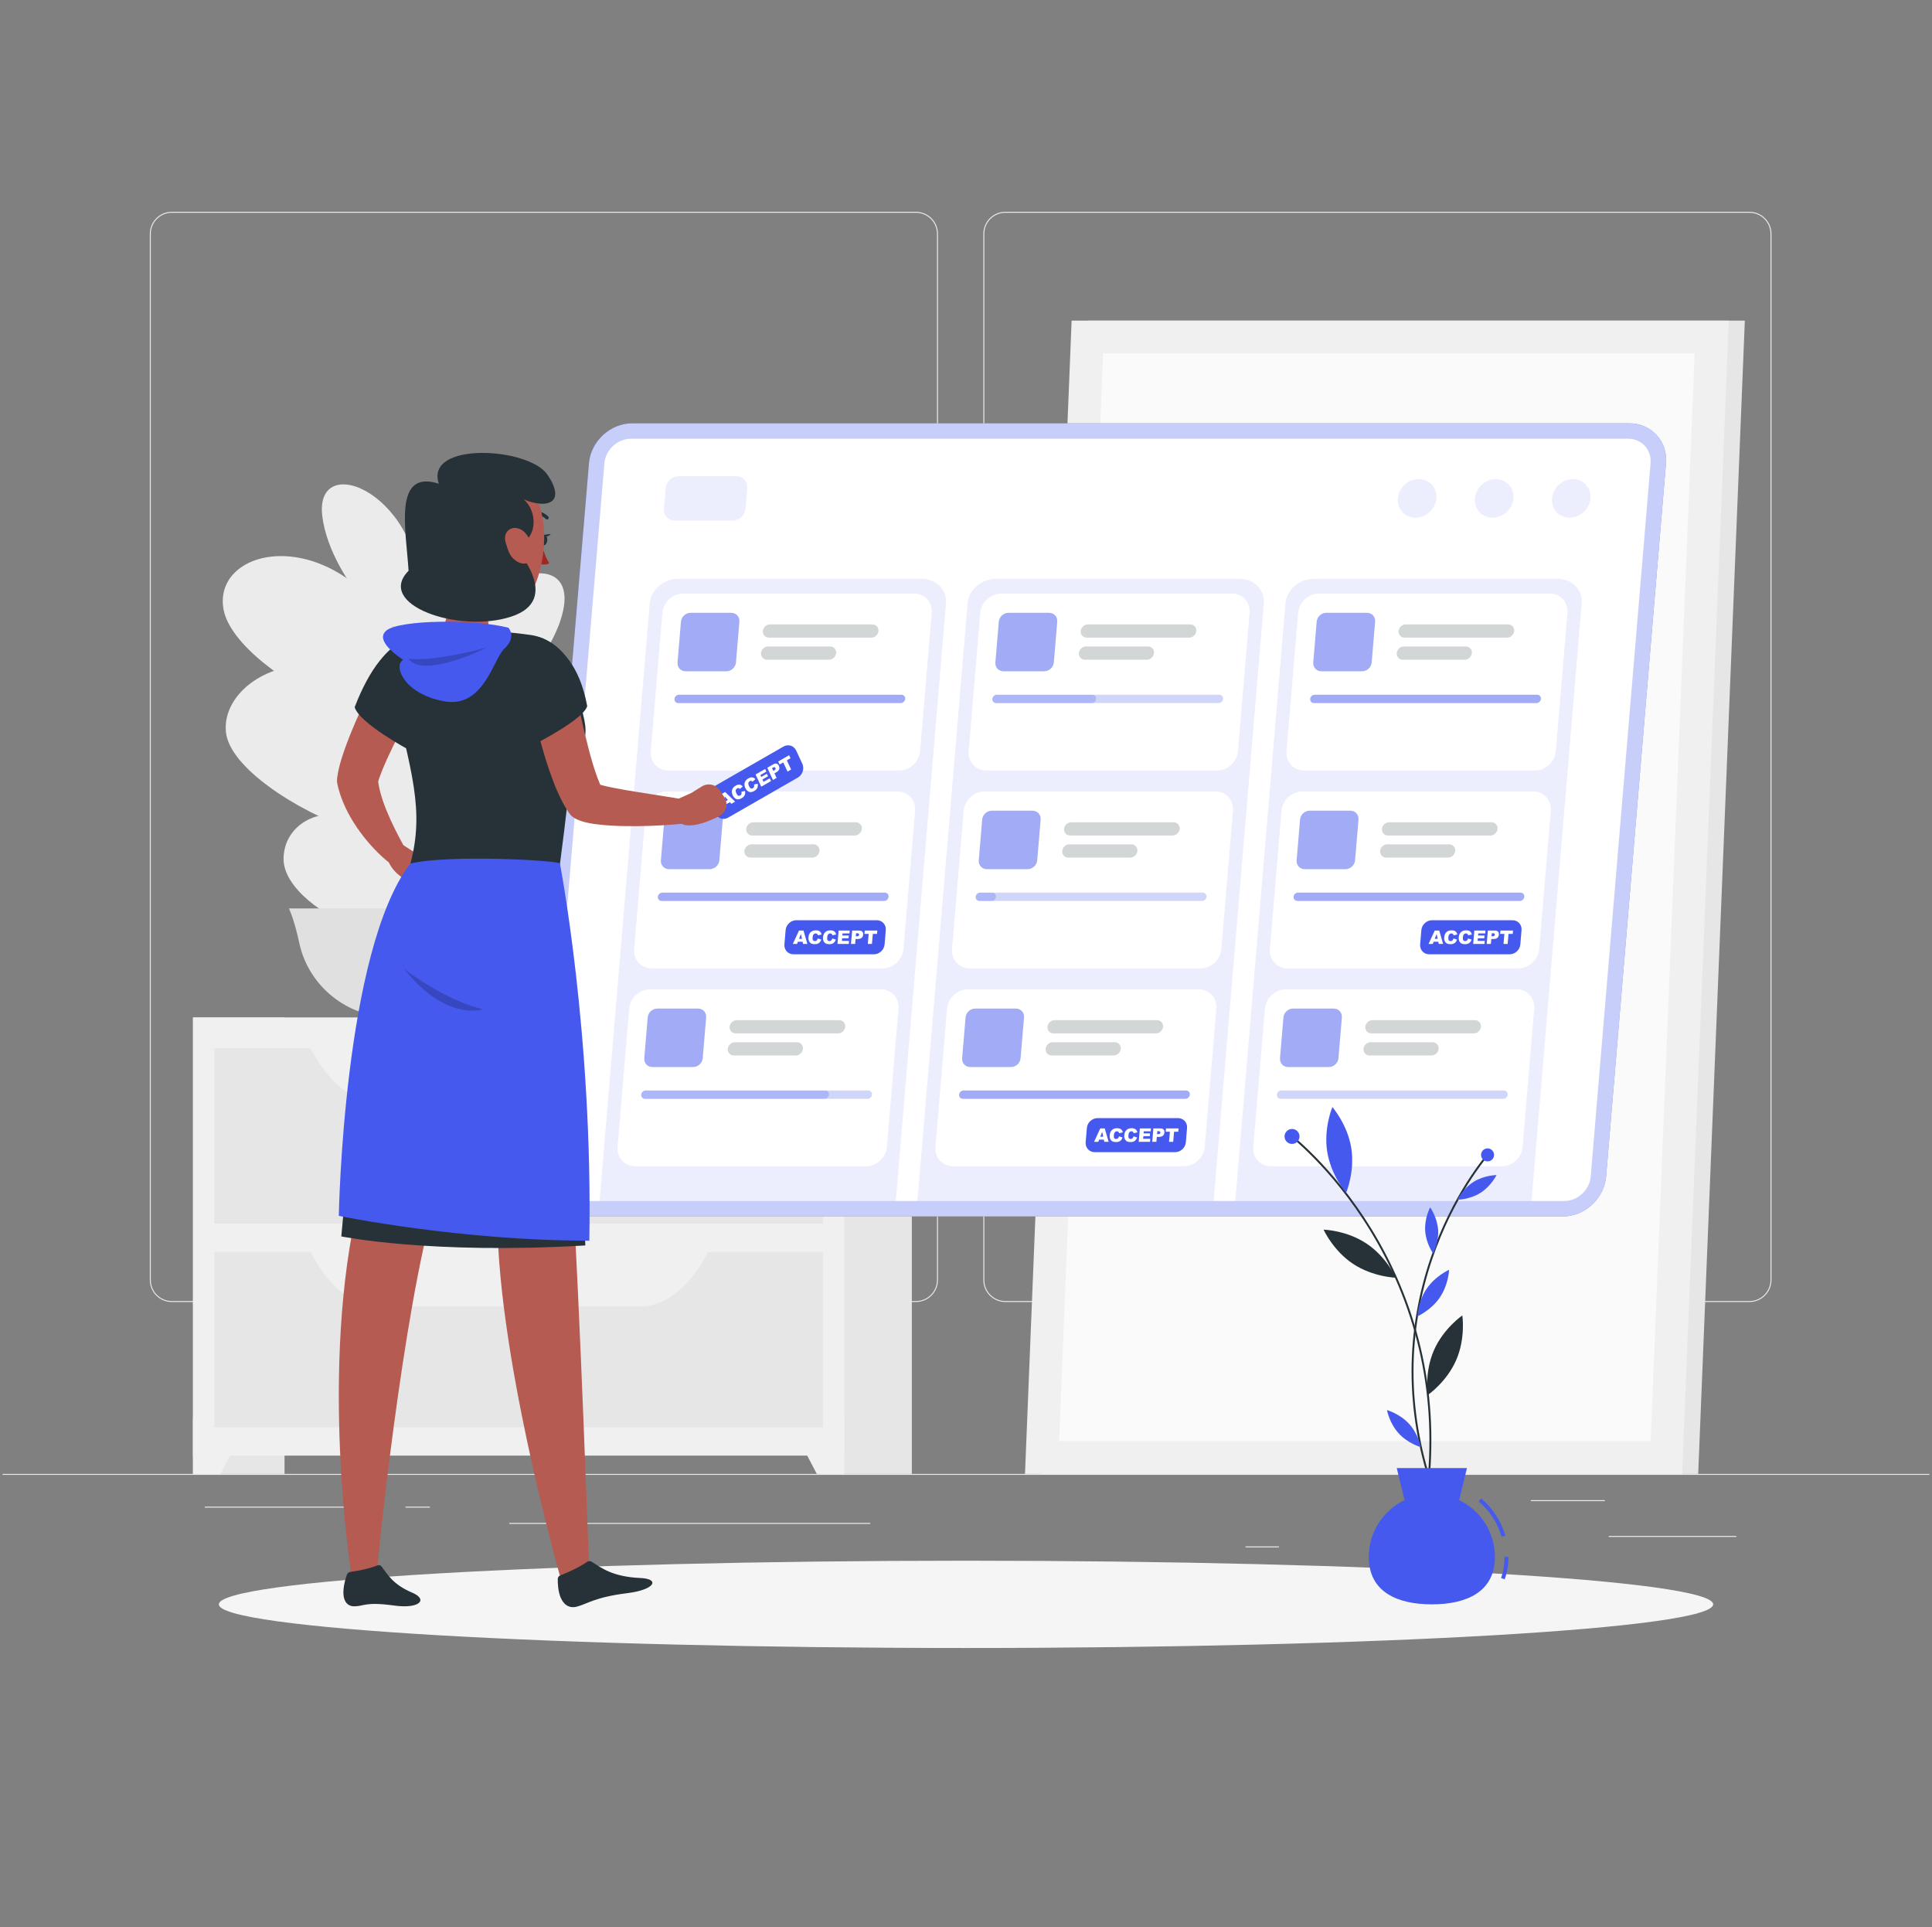 <?xml version="1.0" encoding="UTF-8"?> <svg xmlns="http://www.w3.org/2000/svg" width="371" height="370" viewBox="0 0 371 370" fill="none"><rect x="0" y="0" width="371" height="370" fill="#808080" stroke="none"/><g clip-path="url(#clip0_8012_31605)"><path d="M370.5 282.975H0.5V283.16H370.5V282.975Z" fill="#EBEBEB"></path><path d="M333.428 294.886H308.918V295.071H333.428V294.886Z" fill="#EBEBEB"></path><path d="M245.605 296.894H239.172V297.079H245.605V296.894Z" fill="#EBEBEB"></path><path d="M308.175 288.014H293.973V288.199H308.175V288.014Z" fill="#EBEBEB"></path><path d="M71.283 289.257H39.32V289.442H71.283V289.257Z" fill="#EBEBEB"></path><path d="M82.558 289.257H77.871V289.442H82.558V289.257Z" fill="#EBEBEB"></path><path d="M167.109 292.382H97.789V292.567H167.109V292.382Z" fill="#EBEBEB"></path><path d="M175.891 249.972H32.997C30.669 249.972 28.773 248.077 28.773 245.748V44.889C28.773 42.56 30.669 40.665 32.997 40.665H175.891C178.219 40.665 180.114 42.56 180.114 44.889V245.748C180.114 248.077 178.219 249.972 175.891 249.972ZM32.997 40.85C30.77 40.85 28.958 42.662 28.958 44.889V245.749C28.958 247.976 30.77 249.788 32.997 249.788H175.891C178.117 249.788 179.929 247.976 179.929 245.749V44.889C179.929 42.662 178.117 40.85 175.891 40.85L32.997 40.85Z" fill="#EBEBEB"></path><path d="M335.948 249.972H193.055C190.726 249.972 188.832 248.077 188.832 245.748V44.889C188.832 42.56 190.727 40.665 193.055 40.665H335.948C338.277 40.665 340.172 42.56 340.172 44.889V245.748C340.172 248.077 338.277 249.972 335.948 249.972ZM193.055 40.85C190.829 40.85 189.017 42.662 189.017 44.889V245.749C189.017 247.976 190.829 249.788 193.055 249.788H335.948C338.175 249.788 339.987 247.976 339.987 245.749V44.889C339.987 42.662 338.175 40.85 335.948 40.85L193.055 40.85Z" fill="#EBEBEB"></path><path d="M199.91 282.975H326.103L335.058 61.556H208.865L199.91 282.975Z" fill="#E6E6E6"></path><path d="M196.828 282.975H323.021L331.976 61.556H205.783L196.828 282.975Z" fill="#F0F0F0"></path><path d="M316.977 276.68L325.421 67.85H211.828L203.383 276.68H316.977Z" fill="#FAFAFA"></path><path d="M77.004 104.534L83.607 120.809C83.417 167.88 85.544 170.593 85.564 178.691H68.894C68.296 139.29 74.136 148.148 77.004 104.534Z" fill="#EBEBEB"></path><path d="M86.311 152.603C72.894 115.663 42.006 127.104 43.389 140.567C44.772 154.03 94.028 173.849 86.311 152.603Z" fill="#EBEBEB"></path><path d="M81.239 173.905C73.919 150.099 54.454 153.985 54.453 164.926C54.452 175.866 85.449 187.598 81.239 173.905Z" fill="#EBEBEB"></path><path d="M80.716 130.935C69.225 99.114 40.604 103.492 42.909 116.917C45.214 130.343 87.325 149.236 80.716 130.935Z" fill="#EBEBEB"></path><path d="M80.796 116.661C81.862 94.98 60.391 86.057 61.879 99.014C63.366 111.971 80.183 129.131 80.796 116.661Z" fill="#EBEBEB"></path><path d="M79.192 138.859C83.726 112.144 111.24 101.981 108.166 117.103C105.093 132.225 76.584 154.224 79.192 138.859Z" fill="#EBEBEB"></path><path d="M76.877 123.757C71.533 95.742 96.252 83.293 96.963 96.8C97.674 110.306 79.949 139.869 76.877 123.757Z" fill="#EBEBEB"></path><path d="M74.729 155.401C85.65 128.404 109.037 135.103 106.677 147.389C104.317 159.675 68.448 170.928 74.729 155.401Z" fill="#EBEBEB"></path><path d="M80.12 174.253C79.876 156.836 95.686 152.335 95.874 162.424C96.061 172.514 80.261 184.271 80.12 174.253Z" fill="#EBEBEB"></path><path d="M75.292 195.335C66.601 195.335 59.268 189.284 57.484 181.104C57.012 178.941 56.475 176.792 55.628 174.744L55.492 174.414H95.092L94.956 174.744C94.108 176.792 93.571 178.941 93.1 181.104C91.315 189.284 83.982 195.335 75.292 195.335Z" fill="#E0E0E0"></path><path d="M37.059 282.976H54.637L54.637 195.335H37.059L37.059 282.976Z" fill="#E6E6E6"></path><path d="M42.328 282.975H37.059V272.414H47.853L42.328 282.975Z" fill="#F0F0F0"></path><path d="M157.52 282.976H175.098V195.335H157.52V282.976Z" fill="#E6E6E6"></path><path d="M37.06 279.461H162.121V195.335H37.06L37.06 279.461Z" fill="#F0F0F0"></path><path d="M156.849 282.975H162.119V272.414H151.324L156.849 282.975Z" fill="#F0F0F0"></path><path d="M41.146 234.918L158.031 234.918V201.255H41.146V234.918Z" fill="#E6E6E6"></path><path d="M72.717 211.717H122.92C128.061 211.717 132.976 207.564 136.512 200.232H59.125C62.661 207.564 67.576 211.717 72.717 211.717Z" fill="#F0F0F0"></path><path d="M41.146 274.021H158.031V240.358H41.146V274.021Z" fill="#E6E6E6"></path><path d="M72.717 250.819H122.92C128.061 250.819 132.976 246.666 136.512 239.334H59.125C62.661 246.666 67.576 250.819 72.717 250.819Z" fill="#F0F0F0"></path><path d="M185.501 316.395C264.742 316.395 328.979 312.644 328.979 308.016C328.979 303.389 264.742 299.637 185.501 299.637C106.261 299.637 42.023 303.389 42.023 308.016C42.023 312.644 106.261 316.395 185.501 316.395Z" fill="#F5F5F5"></path><path d="M300.105 233.547H108.624C104.405 233.547 101.243 230.095 101.597 225.876L113.097 88.942C113.451 84.724 117.193 81.272 121.412 81.272H312.893C317.111 81.272 320.273 84.724 319.919 88.942L308.419 225.876C308.066 230.095 304.323 233.547 300.105 233.547Z" fill="#4559EF"></path><path opacity="0.7" d="M300.105 233.547H108.624C104.405 233.547 101.243 230.095 101.597 225.876L113.097 88.942C113.451 84.724 117.193 81.272 121.412 81.272H312.893C317.111 81.272 320.273 84.724 319.919 88.942L308.419 225.876C308.066 230.095 304.323 233.547 300.105 233.547Z" fill="white"></path><path d="M108.875 230.586C106.277 230.586 104.341 228.474 104.56 225.876L116.059 88.942C116.278 86.345 118.568 84.231 121.165 84.231H312.646C315.244 84.231 317.18 86.344 316.961 88.942L305.462 225.876C305.243 228.474 302.953 230.586 300.356 230.586H108.875Z" fill="white"></path><path opacity="0.1" d="M140.69 99.936H129.59C128.335 99.936 127.394 98.909 127.5 97.654L127.832 93.708C127.937 92.453 129.05 91.426 130.305 91.426H141.405C142.66 91.426 143.6 92.453 143.495 93.708L143.163 97.654C143.058 98.909 141.945 99.936 140.69 99.936Z" fill="#4559EF"></path><path opacity="0.1" d="M304.184 98.248C305.722 96.773 305.869 94.431 304.513 93.017C303.157 91.603 300.811 91.652 299.273 93.126C297.735 94.601 297.588 96.943 298.944 98.358C300.3 99.772 302.646 99.723 304.184 98.248Z" fill="#4559EF"></path><path opacity="0.1" d="M289.383 98.247C290.921 96.772 291.069 94.43 289.713 93.016C288.357 91.602 286.011 91.651 284.472 93.126C282.934 94.601 282.787 96.943 284.143 98.357C285.499 99.771 287.845 99.722 289.383 98.247Z" fill="#4559EF"></path><path opacity="0.1" d="M274.582 98.247C276.12 96.772 276.268 94.43 274.912 93.016C273.556 91.602 271.21 91.651 269.672 93.126C268.134 94.601 267.986 96.943 269.342 98.357C270.698 99.771 273.044 99.722 274.582 98.247Z" fill="#4559EF"></path><path opacity="0.1" d="M176.971 111.118H130.244C127.451 111.118 124.988 113.23 124.771 115.811L115.133 230.586H172.017L181.656 115.811C181.873 113.23 179.764 111.118 176.971 111.118Z" fill="#4559EF"></path><path d="M175.519 113.955H131.219C129.181 113.955 127.372 115.623 127.201 117.662L124.97 144.229C124.799 146.268 126.327 147.936 128.366 147.936H172.665C174.704 147.936 176.513 146.268 176.684 144.229L178.915 117.662C179.086 115.623 177.557 113.955 175.519 113.955Z" fill="white"></path><path d="M172.327 151.945H128.028C125.989 151.945 124.181 153.613 124.01 155.651L121.779 182.219C121.608 184.258 123.136 185.926 125.175 185.926H169.474C171.513 185.926 173.321 184.258 173.492 182.219L175.723 155.651C175.894 153.613 174.366 151.945 172.327 151.945Z" fill="white"></path><path d="M169.14 189.935H124.84C122.802 189.935 120.993 191.603 120.822 193.642L118.591 220.209C118.42 222.248 119.948 223.916 121.987 223.916H166.286C168.325 223.916 170.134 222.248 170.305 220.209L172.536 193.642C172.707 191.604 171.179 189.935 169.14 189.935Z" fill="white"></path><path opacity="0.5" d="M139.488 128.878H131.657C130.725 128.878 130.025 128.115 130.104 127.182L130.762 119.35C130.84 118.418 131.667 117.654 132.6 117.654H140.431C141.363 117.654 142.063 118.417 141.984 119.35L141.327 127.182C141.249 128.115 140.421 128.878 139.488 128.878Z" fill="#4559EF"></path><path opacity="0.5" d="M172.958 134.983H130.249C129.808 134.983 129.478 134.622 129.515 134.181C129.552 133.74 129.942 133.38 130.383 133.38H173.093C173.534 133.38 173.864 133.741 173.827 134.181C173.791 134.622 173.4 134.983 172.958 134.983Z" fill="#4559EF"></path><path opacity="0.2" d="M167.308 122.424H147.657C146.956 122.424 146.43 121.85 146.489 121.149C146.548 120.449 147.17 119.875 147.87 119.875H167.522C168.223 119.875 168.748 120.449 168.69 121.149C168.631 121.85 168.01 122.424 167.308 122.424Z" fill="#263238"></path><path opacity="0.2" d="M159.182 126.658H147.301C146.6 126.658 146.075 126.084 146.133 125.384C146.192 124.683 146.814 124.109 147.515 124.109H159.396C160.097 124.109 160.623 124.683 160.564 125.384C160.504 126.084 159.883 126.658 159.182 126.658Z" fill="#263238"></path><path opacity="0.5" d="M136.297 166.869H128.466C127.533 166.869 126.834 166.106 126.912 165.173L127.57 157.341C127.649 156.409 128.476 155.645 129.408 155.645H137.24C138.172 155.645 138.871 156.408 138.793 157.341L138.135 165.173C138.057 166.105 137.229 166.869 136.297 166.869Z" fill="#4559EF"></path><path opacity="0.5" d="M169.767 172.973H127.057C126.616 172.973 126.286 172.612 126.323 172.172C126.36 171.731 126.751 171.371 127.192 171.371H169.902C170.343 171.371 170.673 171.732 170.636 172.172C170.6 172.612 170.208 172.973 169.767 172.973Z" fill="#4559EF"></path><path opacity="0.2" d="M164.116 160.414H144.465C143.764 160.414 143.239 159.84 143.297 159.14C143.356 158.439 143.978 157.865 144.679 157.865H164.33C165.031 157.865 165.557 158.439 165.498 159.14C165.438 159.84 164.817 160.414 164.116 160.414Z" fill="#263238"></path><path opacity="0.2" d="M155.99 164.649H144.109C143.408 164.649 142.883 164.075 142.942 163.374C143.001 162.674 143.623 162.1 144.324 162.1H156.205C156.906 162.1 157.431 162.674 157.373 163.374C157.313 164.075 156.691 164.649 155.99 164.649Z" fill="#263238"></path><path d="M152.913 176.674H168.368C169.408 176.674 170.188 177.525 170.1 178.565L169.869 181.323C169.781 182.362 168.859 183.213 167.819 183.213H152.364C151.324 183.213 150.544 182.362 150.632 181.323L150.863 178.565C150.951 177.525 151.873 176.674 152.913 176.674Z" fill="#4559EF"></path><path d="M154.119 180.805H153.216L153.054 181.229H152.242L153.431 178.657H154.299L155.043 181.229H154.211L154.119 180.805ZM154.002 180.248L153.798 179.323L153.437 180.248H154.002Z" fill="white"></path><path d="M157.035 180.177L157.714 180.388C157.65 180.583 157.562 180.746 157.45 180.877C157.339 181.008 157.205 181.108 157.05 181.174C156.895 181.241 156.702 181.274 156.472 181.274C156.192 181.274 155.967 181.233 155.797 181.152C155.627 181.071 155.486 180.928 155.375 180.724C155.264 180.519 155.223 180.257 155.25 179.938C155.287 179.512 155.429 179.185 155.674 178.956C155.921 178.728 156.251 178.614 156.664 178.614C156.989 178.614 157.238 178.68 157.412 178.811C157.586 178.942 157.706 179.143 157.773 179.414L157.057 179.571C157.04 179.492 157.019 179.434 156.995 179.399C156.956 179.338 156.906 179.291 156.844 179.258C156.783 179.226 156.713 179.209 156.633 179.209C156.453 179.209 156.308 179.282 156.2 179.427C156.118 179.534 156.067 179.703 156.047 179.933C156.023 180.218 156.049 180.413 156.127 180.519C156.204 180.625 156.321 180.678 156.478 180.678C156.63 180.678 156.749 180.635 156.834 180.55C156.919 180.463 156.986 180.339 157.035 180.177Z" fill="white"></path><path d="M159.832 180.177L160.511 180.388C160.447 180.583 160.359 180.746 160.247 180.877C160.136 181.008 160.002 181.108 159.847 181.174C159.692 181.241 159.499 181.274 159.269 181.274C158.989 181.274 158.764 181.233 158.594 181.152C158.424 181.071 158.283 180.928 158.172 180.724C158.061 180.519 158.02 180.257 158.047 179.938C158.084 179.512 158.226 179.185 158.471 178.956C158.718 178.728 159.048 178.614 159.461 178.614C159.785 178.614 160.035 178.68 160.209 178.811C160.383 178.942 160.503 179.143 160.57 179.414L159.854 179.571C159.837 179.492 159.816 179.434 159.792 179.399C159.753 179.338 159.703 179.291 159.641 179.258C159.58 179.226 159.509 179.209 159.43 179.209C159.25 179.209 159.105 179.282 158.997 179.427C158.914 179.534 158.864 179.703 158.844 179.933C158.82 180.218 158.846 180.413 158.923 180.519C159.001 180.625 159.118 180.678 159.275 180.678C159.427 180.678 159.546 180.635 159.631 180.55C159.716 180.463 159.783 180.339 159.832 180.177Z" fill="white"></path><path d="M161.042 178.657H163.173L163.125 179.206H161.792L161.756 179.615H162.994L162.949 180.14H161.711L161.668 180.647H163.04L162.989 181.229H160.82L161.042 178.657Z" fill="white"></path><path d="M163.637 178.657H164.958C165.246 178.657 165.456 178.725 165.587 178.862C165.719 178.999 165.774 179.193 165.752 179.446C165.73 179.706 165.633 179.909 165.465 180.055C165.296 180.202 165.051 180.274 164.731 180.274H164.295L164.213 181.229H163.414L163.637 178.657ZM164.341 179.753H164.535C164.688 179.753 164.799 179.727 164.865 179.674C164.932 179.62 164.969 179.552 164.976 179.469C164.983 179.389 164.962 179.32 164.913 179.264C164.864 179.208 164.765 179.18 164.617 179.18H164.391L164.341 179.753Z" fill="white"></path><path d="M166.055 178.657H168.472L168.417 179.292H167.606L167.439 181.229H166.644L166.811 179.292H166L166.055 178.657Z" fill="white"></path><path opacity="0.5" d="M133.106 204.859H125.274C124.342 204.859 123.642 204.096 123.721 203.163L124.379 195.331C124.457 194.399 125.284 193.635 126.217 193.635H134.048C134.981 193.635 135.68 194.398 135.602 195.331L134.944 203.163C134.866 204.096 134.039 204.859 133.106 204.859Z" fill="#4559EF"></path><path opacity="0.25" d="M166.576 210.964H123.866C123.425 210.964 123.095 210.603 123.132 210.162C123.169 209.721 123.559 209.361 124.001 209.361H166.71C167.151 209.361 167.481 209.721 167.444 210.162C167.407 210.603 167.017 210.964 166.576 210.964Z" fill="#4559EF"></path><path opacity="0.25" d="M158.308 210.964H123.866C123.425 210.964 123.095 210.603 123.132 210.162C123.169 209.721 123.559 209.361 124 209.361H158.442C158.883 209.361 159.213 209.721 159.176 210.162C159.139 210.603 158.748 210.964 158.308 210.964Z" fill="#4559EF"></path><path opacity="0.2" d="M160.925 198.405H141.273C140.572 198.405 140.047 197.831 140.106 197.13C140.165 196.429 140.787 195.856 141.488 195.856H161.139C161.84 195.856 162.365 196.429 162.307 197.13C162.247 197.831 161.625 198.405 160.925 198.405Z" fill="#263238"></path><path opacity="0.2" d="M152.8 202.639H140.918C140.217 202.639 139.692 202.065 139.751 201.365C139.81 200.664 140.431 200.09 141.132 200.09H153.013C153.714 200.09 154.239 200.664 154.181 201.365C154.123 202.065 153.501 202.639 152.8 202.639Z" fill="#263238"></path><path opacity="0.1" d="M238.01 111.118H191.283C188.49 111.118 186.027 113.23 185.81 115.811L176.172 230.586H233.056L242.695 115.811C242.912 113.23 240.803 111.118 238.01 111.118Z" fill="#4559EF"></path><path d="M236.558 113.955H192.258C190.22 113.955 188.411 115.623 188.24 117.662L186.009 144.229C185.838 146.268 187.366 147.936 189.405 147.936H233.704C235.743 147.936 237.552 146.268 237.723 144.229L239.954 117.662C240.125 115.623 238.597 113.955 236.558 113.955Z" fill="white"></path><path d="M233.366 151.945H189.067C187.028 151.945 185.22 153.613 185.049 155.651L182.818 182.219C182.647 184.258 184.175 185.926 186.214 185.926H230.513C232.552 185.926 234.36 184.258 234.531 182.219L236.762 155.651C236.933 153.613 235.405 151.945 233.366 151.945Z" fill="white"></path><path d="M230.179 189.935H185.88C183.841 189.935 182.032 191.603 181.861 193.642L179.63 220.209C179.459 222.248 180.987 223.916 183.026 223.916H227.325C229.364 223.916 231.173 222.248 231.344 220.209L233.575 193.642C233.746 191.604 232.218 189.935 230.179 189.935Z" fill="white"></path><path opacity="0.5" d="M200.527 128.878H192.696C191.764 128.878 191.064 128.115 191.143 127.182L191.801 119.35C191.879 118.418 192.706 117.654 193.639 117.654H201.47C202.403 117.654 203.102 118.417 203.023 119.35L202.366 127.182C202.288 128.115 201.461 128.878 200.527 128.878Z" fill="#4559EF"></path><path opacity="0.25" d="M233.998 134.983H191.288C190.847 134.983 190.517 134.622 190.554 134.181C190.591 133.74 190.981 133.38 191.422 133.38H234.132C234.573 133.38 234.903 133.741 234.866 134.181C234.829 134.622 234.438 134.983 233.998 134.983Z" fill="#4559EF"></path><path opacity="0.25" d="M209.614 134.983H191.288C190.847 134.983 190.517 134.622 190.554 134.181C190.591 133.74 190.981 133.38 191.422 133.38H209.749C210.19 133.38 210.52 133.741 210.483 134.181C210.446 134.622 210.055 134.983 209.614 134.983Z" fill="#4559EF"></path><path opacity="0.2" d="M228.346 122.424H208.696C207.995 122.424 207.469 121.85 207.528 121.149C207.586 120.449 208.209 119.875 208.909 119.875H228.561C229.262 119.875 229.787 120.449 229.729 121.149C229.669 121.85 229.048 122.424 228.346 122.424Z" fill="#263238"></path><path opacity="0.2" d="M220.221 126.658H208.339C207.639 126.658 207.113 126.084 207.173 125.384C207.231 124.683 207.853 124.109 208.554 124.109H220.436C221.136 124.109 221.662 124.683 221.603 125.384C221.543 126.084 220.922 126.658 220.221 126.658Z" fill="#263238"></path><path opacity="0.5" d="M197.336 166.869H189.505C188.572 166.869 187.873 166.106 187.951 165.173L188.609 157.341C188.688 156.409 189.515 155.645 190.447 155.645H198.279C199.211 155.645 199.91 156.408 199.832 157.341L199.174 165.173C199.096 166.105 198.268 166.869 197.336 166.869Z" fill="#4559EF"></path><path opacity="0.25" d="M230.806 172.973H188.096C187.655 172.973 187.325 172.612 187.362 172.172C187.399 171.731 187.791 171.371 188.231 171.371H230.941C231.382 171.371 231.712 171.732 231.675 172.172C231.639 172.612 231.247 172.973 230.806 172.973Z" fill="#4559EF"></path><path opacity="0.25" d="M190.379 172.973H188.096C187.655 172.973 187.325 172.612 187.362 172.172C187.399 171.731 187.791 171.371 188.231 171.371H190.514C190.955 171.371 191.285 171.732 191.248 172.172C191.212 172.612 190.82 172.973 190.379 172.973Z" fill="#4559EF"></path><path opacity="0.2" d="M225.156 160.414H205.504C204.803 160.414 204.278 159.84 204.336 159.14C204.396 158.439 205.017 157.865 205.718 157.865H225.369C226.07 157.865 226.596 158.439 226.536 159.14C226.479 159.84 225.857 160.414 225.156 160.414Z" fill="#263238"></path><path opacity="0.2" d="M217.03 164.649H205.149C204.448 164.649 203.923 164.075 203.981 163.374C204.04 162.674 204.662 162.1 205.363 162.1H217.243C217.944 162.1 218.469 162.674 218.411 163.374C218.353 164.075 217.731 164.649 217.03 164.649Z" fill="#263238"></path><path opacity="0.5" d="M194.145 204.859H186.313C185.381 204.859 184.681 204.096 184.76 203.163L185.418 195.331C185.496 194.399 186.324 193.635 187.256 193.635H195.087C196.02 193.635 196.719 194.398 196.641 195.331L195.983 203.163C195.904 204.096 195.077 204.859 194.145 204.859Z" fill="#4559EF"></path><path opacity="0.5" d="M227.615 210.964H184.905C184.464 210.964 184.134 210.603 184.171 210.162C184.208 209.721 184.599 209.361 185.04 209.361H227.749C228.19 209.361 228.52 209.721 228.483 210.162C228.446 210.603 228.056 210.964 227.615 210.964Z" fill="#4559EF"></path><path opacity="0.2" d="M221.963 198.405H202.313C201.612 198.405 201.087 197.831 201.145 197.13C201.204 196.429 201.826 195.856 202.527 195.856H222.178C222.879 195.856 223.404 196.429 223.346 197.13C223.286 197.831 222.664 198.405 221.963 198.405Z" fill="#263238"></path><path opacity="0.2" d="M213.838 202.639H201.957C201.257 202.639 200.731 202.065 200.79 201.365C200.848 200.664 201.47 200.09 202.171 200.09H214.053C214.753 200.09 215.279 200.664 215.22 201.365C215.161 202.065 214.54 202.639 213.838 202.639Z" fill="#263238"></path><path d="M210.761 214.664H226.216C227.255 214.664 228.035 215.515 227.948 216.555L227.716 219.313C227.629 220.352 226.706 221.203 225.667 221.203H210.212C209.172 221.203 208.392 220.352 208.479 219.313L208.711 216.555C208.799 215.515 209.721 214.664 210.761 214.664Z" fill="#4559EF"></path><path d="M211.966 218.795H211.064L210.902 219.22H210.09L211.279 216.647H212.146L212.891 219.22H212.058L211.966 218.795ZM211.849 218.238L211.645 217.313L211.283 218.238H211.849Z" fill="white"></path><path d="M214.883 218.167L215.561 218.378C215.498 218.573 215.41 218.737 215.298 218.868C215.186 218.999 215.052 219.098 214.898 219.164C214.743 219.231 214.55 219.264 214.32 219.264C214.04 219.264 213.815 219.224 213.645 219.142C213.475 219.061 213.334 218.918 213.223 218.714C213.112 218.509 213.071 218.248 213.098 217.928C213.135 217.502 213.276 217.175 213.523 216.947C213.768 216.718 214.099 216.604 214.513 216.604C214.837 216.604 215.086 216.67 215.26 216.801C215.434 216.932 215.555 217.133 215.621 217.405L214.906 217.56C214.888 217.482 214.867 217.424 214.844 217.388C214.804 217.328 214.754 217.28 214.693 217.248C214.631 217.215 214.561 217.199 214.481 217.199C214.301 217.199 214.156 217.271 214.048 217.417C213.966 217.524 213.916 217.693 213.896 217.923C213.871 218.208 213.897 218.404 213.975 218.509C214.053 218.615 214.17 218.668 214.326 218.668C214.478 218.668 214.597 218.625 214.682 218.54C214.767 218.454 214.834 218.33 214.883 218.167Z" fill="white"></path><path d="M217.676 218.167L218.354 218.378C218.291 218.573 218.203 218.737 218.091 218.868C217.979 218.999 217.846 219.098 217.691 219.164C217.536 219.231 217.343 219.264 217.113 219.264C216.833 219.264 216.608 219.224 216.438 219.142C216.268 219.061 216.127 218.918 216.016 218.714C215.905 218.509 215.864 218.248 215.891 217.928C215.928 217.502 216.069 217.175 216.315 216.947C216.561 216.718 216.891 216.604 217.305 216.604C217.629 216.604 217.879 216.67 218.053 216.801C218.226 216.932 218.347 217.133 218.414 217.405L217.698 217.56C217.68 217.482 217.66 217.424 217.636 217.388C217.597 217.328 217.546 217.28 217.485 217.248C217.424 217.215 217.353 217.199 217.273 217.199C217.093 217.199 216.949 217.271 216.84 217.417C216.758 217.524 216.708 217.693 216.688 217.923C216.664 218.208 216.689 218.404 216.767 218.509C216.845 218.615 216.962 218.668 217.119 218.668C217.27 218.668 217.389 218.625 217.475 218.54C217.56 218.454 217.626 218.33 217.676 218.167Z" fill="white"></path><path d="M218.89 216.647H221.02L220.973 217.197H219.64L219.604 217.606H220.841L220.796 218.13H219.559L219.515 218.637H220.887L220.837 219.22H218.668L218.89 216.647Z" fill="white"></path><path d="M221.484 216.647H222.806C223.094 216.647 223.303 216.716 223.435 216.852C223.567 216.989 223.622 217.184 223.599 217.437C223.577 217.697 223.482 217.9 223.312 218.046C223.144 218.193 222.899 218.265 222.578 218.265H222.143L222.06 219.22H221.262L221.484 216.647ZM222.188 217.744H222.383C222.536 217.744 222.646 217.717 222.713 217.664C222.779 217.611 222.816 217.543 222.824 217.46C222.831 217.379 222.81 217.311 222.761 217.255C222.712 217.199 222.613 217.171 222.464 217.171H222.238L222.188 217.744Z" fill="white"></path><path d="M223.903 216.647H226.319L226.264 217.282H225.453L225.286 219.22H224.491L224.659 217.282H223.848L223.903 216.647Z" fill="white"></path><path opacity="0.1" d="M299.049 111.118H252.322C249.529 111.118 247.066 113.23 246.849 115.811L237.211 230.586H294.095L303.734 115.811C303.951 113.23 301.843 111.118 299.049 111.118Z" fill="#4559EF"></path><path d="M297.597 113.955H253.298C251.259 113.955 249.45 115.623 249.279 117.662L247.048 144.229C246.877 146.268 248.405 147.936 250.444 147.936H294.743C296.782 147.936 298.591 146.268 298.762 144.229L300.993 117.662C301.164 115.623 299.636 113.955 297.597 113.955Z" fill="white"></path><path d="M294.405 151.945H250.106C248.067 151.945 246.259 153.613 246.088 155.651L243.857 182.219C243.686 184.258 245.213 185.926 247.253 185.926H291.552C293.591 185.926 295.399 184.258 295.57 182.219L297.801 155.651C297.972 153.613 296.444 151.945 294.405 151.945Z" fill="white"></path><path d="M291.218 189.935H246.919C244.88 189.935 243.071 191.603 242.9 193.642L240.669 220.209C240.498 222.248 242.026 223.916 244.065 223.916H288.365C290.403 223.916 292.212 222.248 292.383 220.209L294.614 193.642C294.785 191.604 293.257 189.935 291.218 189.935Z" fill="white"></path><path opacity="0.5" d="M261.566 128.878H253.735C252.803 128.878 252.103 128.115 252.182 127.182L252.84 119.35C252.918 118.418 253.745 117.654 254.678 117.654H262.509C263.442 117.654 264.141 118.417 264.062 119.35L263.405 127.182C263.326 128.115 262.499 128.878 261.566 128.878Z" fill="#4559EF"></path><path opacity="0.5" d="M295.037 134.983H252.327C251.886 134.983 251.556 134.622 251.593 134.181C251.63 133.74 252.02 133.38 252.461 133.38H295.171C295.612 133.38 295.942 133.741 295.905 134.181C295.868 134.622 295.478 134.983 295.037 134.983Z" fill="#4559EF"></path><path opacity="0.2" d="M289.386 122.424H269.735C269.034 122.424 268.508 121.85 268.567 121.149C268.626 120.449 269.248 119.875 269.949 119.875H289.6C290.301 119.875 290.826 120.449 290.767 121.149C290.708 121.85 290.087 122.424 289.386 122.424Z" fill="#263238"></path><path opacity="0.2" d="M281.261 126.658H269.379C268.678 126.658 268.153 126.084 268.211 125.384C268.271 124.683 268.892 124.109 269.593 124.109H281.474C282.175 124.109 282.701 124.683 282.642 125.384C282.583 126.084 281.961 126.658 281.261 126.658Z" fill="#263238"></path><path opacity="0.5" d="M258.375 166.869H250.544C249.611 166.869 248.912 166.106 248.99 165.173L249.648 157.341C249.727 156.409 250.554 155.645 251.486 155.645H259.318C260.25 155.645 260.95 156.408 260.871 157.341L260.213 165.173C260.135 166.105 259.308 166.869 258.375 166.869Z" fill="#4559EF"></path><path opacity="0.5" d="M291.845 172.973H249.135C248.694 172.973 248.364 172.612 248.401 172.172C248.438 171.731 248.829 171.371 249.27 171.371H291.98C292.421 171.371 292.751 171.732 292.714 172.172C292.678 172.612 292.286 172.973 291.845 172.973Z" fill="#4559EF"></path><path opacity="0.2" d="M286.195 160.414H266.543C265.842 160.414 265.317 159.84 265.376 159.14C265.435 158.439 266.056 157.865 266.757 157.865H286.408C287.109 157.865 287.634 158.439 287.576 159.14C287.517 159.84 286.895 160.414 286.195 160.414Z" fill="#263238"></path><path opacity="0.2" d="M278.068 164.649H266.188C265.487 164.649 264.962 164.075 265.02 163.374C265.079 162.674 265.701 162.1 266.402 162.1H278.283C278.984 162.1 279.509 162.674 279.451 163.374C279.391 164.075 278.769 164.649 278.068 164.649Z" fill="#263238"></path><path d="M274.991 176.674H290.446C291.486 176.674 292.266 177.525 292.178 178.565L291.947 181.323C291.86 182.362 290.937 183.213 289.897 183.213H274.442C273.402 183.213 272.622 182.362 272.71 181.323L272.941 178.565C273.029 177.525 273.951 176.674 274.991 176.674Z" fill="#4559EF"></path><path d="M276.196 180.805H275.294L275.132 181.229H274.32L275.509 178.657H276.377L277.121 181.229H276.289L276.196 180.805ZM276.079 180.248L275.875 179.323L275.514 180.248H276.079Z" fill="white"></path><path d="M279.113 180.177L279.792 180.388C279.728 180.583 279.64 180.746 279.528 180.877C279.417 181.008 279.283 181.108 279.128 181.174C278.974 181.241 278.78 181.274 278.55 181.274C278.27 181.274 278.046 181.233 277.875 181.152C277.705 181.071 277.565 180.928 277.454 180.724C277.343 180.519 277.301 180.257 277.328 179.938C277.365 179.512 277.507 179.185 277.752 178.956C277.999 178.728 278.329 178.614 278.743 178.614C279.067 178.614 279.316 178.68 279.49 178.811C279.664 178.942 279.785 179.143 279.851 179.414L279.136 179.571C279.118 179.492 279.097 179.434 279.073 179.399C279.034 179.338 278.984 179.291 278.922 179.258C278.861 179.226 278.791 179.209 278.711 179.209C278.531 179.209 278.386 179.282 278.278 179.427C278.196 179.534 278.145 179.703 278.125 179.933C278.101 180.218 278.127 180.413 278.205 180.519C278.282 180.625 278.399 180.678 278.556 180.678C278.708 180.678 278.827 180.635 278.912 180.55C278.997 180.465 279.065 180.339 279.113 180.177Z" fill="white"></path><path d="M281.906 180.177L282.585 180.388C282.521 180.583 282.433 180.746 282.321 180.877C282.21 181.008 282.077 181.108 281.921 181.174C281.766 181.241 281.573 181.274 281.343 181.274C281.063 181.274 280.839 181.233 280.668 181.152C280.498 181.071 280.358 180.928 280.247 180.724C280.136 180.519 280.094 180.257 280.121 179.938C280.158 179.512 280.3 179.185 280.545 178.956C280.792 178.728 281.122 178.614 281.536 178.614C281.86 178.614 282.109 178.68 282.283 178.811C282.457 178.942 282.578 179.143 282.644 179.414L281.929 179.571C281.911 179.492 281.89 179.434 281.866 179.399C281.827 179.338 281.777 179.291 281.715 179.258C281.654 179.226 281.584 179.209 281.504 179.209C281.324 179.209 281.179 179.282 281.071 179.427C280.989 179.534 280.938 179.703 280.918 179.933C280.894 180.218 280.92 180.413 280.998 180.519C281.075 180.625 281.192 180.678 281.349 180.678C281.501 180.678 281.62 180.635 281.705 180.55C281.79 180.463 281.857 180.339 281.906 180.177Z" fill="white"></path><path d="M283.12 178.657H285.251L285.204 179.206H283.87L283.835 179.615H285.072L285.027 180.14H283.789L283.746 180.647H285.118L285.067 181.229H282.898L283.12 178.657Z" fill="white"></path><path d="M285.715 178.657H287.037C287.324 178.657 287.534 178.725 287.666 178.862C287.797 178.999 287.852 179.193 287.83 179.446C287.808 179.706 287.712 179.909 287.543 180.055C287.374 180.202 287.129 180.274 286.809 180.274H286.374L286.291 181.229H285.492L285.715 178.657ZM286.419 179.753H286.613C286.766 179.753 286.876 179.727 286.943 179.674C287.01 179.62 287.047 179.552 287.054 179.469C287.061 179.389 287.04 179.32 286.991 179.264C286.943 179.208 286.843 179.18 286.695 179.18H286.468L286.419 179.753Z" fill="white"></path><path d="M288.13 178.657H290.546L290.491 179.292H289.68L289.513 181.229H288.718L288.885 179.292H288.074L288.13 178.657Z" fill="white"></path><path opacity="0.5" d="M255.184 204.859H247.352C246.42 204.859 245.721 204.096 245.799 203.163L246.457 195.331C246.535 194.399 247.363 193.635 248.295 193.635H256.126C257.059 193.635 257.758 194.398 257.68 195.331L257.022 203.163C256.943 204.096 256.117 204.859 255.184 204.859Z" fill="#4559EF"></path><path opacity="0.25" d="M288.654 210.964H245.944C245.503 210.964 245.173 210.603 245.21 210.162C245.247 209.721 245.638 209.361 246.079 209.361H288.788C289.23 209.361 289.56 209.721 289.523 210.162C289.486 210.603 289.095 210.964 288.654 210.964Z" fill="#4559EF"></path><path opacity="0.2" d="M283.003 198.405H263.352C262.651 198.405 262.126 197.831 262.184 197.13C262.243 196.429 262.865 195.856 263.566 195.856H283.217C283.918 195.856 284.443 196.429 284.385 197.13C284.326 197.831 283.704 198.405 283.003 198.405Z" fill="#263238"></path><path opacity="0.2" d="M274.878 202.639H262.996C262.296 202.639 261.77 202.065 261.829 201.365C261.888 200.664 262.509 200.09 263.21 200.09H275.091C275.792 200.09 276.317 200.664 276.259 201.365C276.2 202.065 275.579 202.639 274.878 202.639Z" fill="#263238"></path><path d="M86.3 107.019C86.371 111.429 86.61 119.256 84.269 121.997C84.269 121.997 92.302 124.271 98.25 131.088C101.452 125.847 97.276 123.031 97.276 123.031C92.663 121.543 93.567 118.652 94.535 115.457L86.3 107.019Z" fill="#B55B52"></path><path d="M82.269 129.966L79.552 135.204L76.861 140.455C75.988 142.205 75.131 143.954 74.341 145.68C73.949 146.542 73.591 147.405 73.257 148.228C72.93 149.036 72.646 149.884 72.524 150.389L72.522 149.217C72.603 150.199 72.793 151.273 73.102 152.37C73.419 153.465 73.8 154.599 74.272 155.725C74.732 156.857 75.256 157.992 75.819 159.126C76.368 160.249 77.008 161.417 77.574 162.476L77.651 162.62C78.217 163.68 77.817 164.998 76.757 165.564C75.954 165.993 75.002 165.866 74.342 165.319C73.169 164.346 72.202 163.369 71.228 162.293C70.269 161.226 69.379 160.088 68.543 158.879C67.727 157.66 66.95 156.376 66.305 154.975C65.659 153.574 65.099 152.066 64.765 150.403C64.7 150.078 64.691 149.754 64.733 149.442L64.763 149.23C64.967 147.753 65.284 146.677 65.608 145.587C65.932 144.513 66.304 143.506 66.677 142.511C67.426 140.529 68.239 138.625 69.091 136.75C69.934 134.872 70.833 133.034 71.749 131.209C72.677 129.382 73.614 127.599 74.647 125.792C75.837 123.707 78.492 122.983 80.576 124.174C82.607 125.333 83.347 127.883 82.283 129.941L82.269 129.966Z" fill="#B55B52"></path><path d="M80.213 164.025L79.206 163.388L76.352 161.561L74.316 164.595C75.057 167.526 78.031 168.967 78.031 168.967L79.164 169.226C80.005 169.419 80.765 169.001 81.074 168.175L81.402 167.301C81.821 166.183 81.284 164.703 80.213 164.025Z" fill="#B55B52"></path><path d="M137.054 151.024L150.455 143.325C151.357 142.807 152.455 143.158 152.895 144.105L154.062 146.615C154.502 147.561 154.124 148.759 153.223 149.277L139.822 156.976C138.92 157.494 137.823 157.143 137.382 156.197L136.215 153.687C135.775 152.74 136.152 151.542 137.054 151.024Z" fill="#4559EF"></path><path d="M140.157 154.005L139.375 154.454L139.446 154.903L138.742 155.308L138.492 152.484L139.244 152.052L141.171 153.912L140.449 154.326L140.157 154.005ZM139.779 153.581L139.142 152.881L139.29 153.862L139.779 153.581Z" fill="white"></path><path d="M142.372 152.008L143.066 151.853C143.108 152.054 143.113 152.239 143.081 152.408C143.049 152.578 142.983 152.73 142.882 152.865C142.781 153 142.631 153.125 142.431 153.239C142.188 153.378 141.974 153.455 141.785 153.47C141.597 153.484 141.404 153.43 141.205 153.308C141.007 153.186 140.841 152.98 140.705 152.69C140.525 152.303 140.485 151.948 140.585 151.628C140.684 151.306 140.913 151.043 141.273 150.837C141.554 150.675 141.803 150.608 142.019 150.635C142.235 150.661 142.44 150.776 142.632 150.978L142.09 151.47C142.035 151.411 141.988 151.372 141.95 151.352C141.885 151.318 141.818 151.303 141.749 151.305C141.68 151.307 141.61 151.328 141.541 151.368C141.385 151.457 141.296 151.592 141.274 151.772C141.256 151.906 141.297 152.078 141.394 152.287C141.515 152.547 141.635 152.703 141.754 152.756C141.874 152.809 142.002 152.797 142.138 152.718C142.27 152.643 142.351 152.547 142.383 152.43C142.415 152.314 142.411 152.173 142.372 152.008Z" fill="white"></path><path d="M144.798 150.615L145.492 150.46C145.534 150.661 145.539 150.846 145.507 151.016C145.475 151.185 145.409 151.337 145.308 151.472C145.207 151.607 145.056 151.732 144.857 151.847C144.614 151.986 144.399 152.063 144.211 152.077C144.023 152.091 143.83 152.037 143.631 151.915C143.433 151.793 143.266 151.587 143.131 151.297C142.951 150.91 142.91 150.555 143.01 150.235C143.11 149.914 143.339 149.65 143.699 149.444C143.98 149.283 144.228 149.216 144.444 149.242C144.661 149.269 144.866 149.384 145.058 149.586L144.516 150.078C144.461 150.019 144.415 149.98 144.376 149.96C144.311 149.926 144.244 149.911 144.175 149.913C144.106 149.915 144.036 149.936 143.967 149.976C143.811 150.065 143.721 150.2 143.7 150.38C143.682 150.514 143.723 150.685 143.82 150.895C143.941 151.155 144.061 151.311 144.181 151.364C144.301 151.417 144.429 151.405 144.564 151.326C144.696 151.251 144.777 151.155 144.809 151.038C144.84 150.922 144.836 150.781 144.798 150.615Z" fill="white"></path><path d="M145.09 148.693L146.937 147.632L147.169 148.133L146.013 148.797L146.186 149.169L147.259 148.553L147.481 149.03L146.408 149.647L146.622 150.108L147.812 149.425L148.059 149.954L146.178 151.035L145.09 148.693Z" fill="white"></path><path d="M147.34 147.401L148.485 146.743C148.735 146.6 148.951 146.555 149.133 146.608C149.315 146.661 149.46 146.803 149.567 147.033C149.676 147.269 149.695 147.493 149.621 147.704C149.548 147.915 149.372 148.1 149.094 148.26L148.717 148.477L149.121 149.345L148.428 149.743L147.34 147.401ZM148.496 148.002L148.665 147.905C148.798 147.829 148.88 147.751 148.912 147.671C148.943 147.592 148.941 147.515 148.906 147.439C148.872 147.366 148.819 147.317 148.749 147.293C148.679 147.268 148.579 147.293 148.45 147.367L148.254 147.48L148.496 148.002Z" fill="white"></path><path d="M149.438 146.197L151.532 144.993L151.801 145.571L151.098 145.975L151.918 147.738L151.228 148.134L150.408 146.371L149.705 146.775L149.438 146.197Z" fill="white"></path><path d="M132.749 152.238L130.52 153.243C129.618 153.649 129.208 154.702 129.595 155.611L130.385 157.469C130.586 157.941 131.004 158.287 131.507 158.391C133.397 158.78 136.127 157.697 138.095 156.712C139.45 156.035 139.918 154.335 139.091 153.067L138.234 151.751C137.485 150.603 135.958 150.26 134.791 150.98L132.749 152.238Z" fill="#B55B52"></path><path d="M78.459 122.352C74.57 124.074 71.011 128.184 68.106 135.778C69.04 138.907 78.662 144.039 78.662 144.039C78.662 144.039 90.667 118.578 78.459 122.352Z" fill="#263238"></path><path d="M110.592 132.077C110.559 134.902 115.229 141.435 109.844 145.222C109.378 150.93 108.747 156.547 107.524 165.905H78.789C81.522 155.564 79.161 148.586 74.777 130.373C73.76 126.15 76.601 122.094 80.88 121.662C82.023 121.547 83.235 121.451 84.477 121.391C89.305 121.158 93.262 121.004 97.525 121.391C98.938 121.52 100.4 121.699 101.797 121.894C106.838 122.598 110.652 127.014 110.592 132.077Z" fill="#263238"></path><path d="M97.635 120.511C91.009 118.823 76.824 118.992 74.244 121.017C71.665 123.042 77.09 126.417 77.401 126.688C75.534 127.734 77.401 133.134 85.183 134.62C92.965 136.105 94.678 126.466 96.923 124.46C98.07 123.435 98.703 121.838 97.635 120.511Z" fill="#4559EF"></path><path opacity="0.2" d="M78.457 126.458C82.353 126.992 90.674 125.142 93.503 124.279C89.877 126.212 80.604 129.747 78.457 126.458Z" fill="black"></path><path d="M109.7 128.652C110.102 130.623 110.492 132.7 110.935 134.712C111.363 136.738 111.812 138.755 112.279 140.75C112.757 142.741 113.26 144.717 113.825 146.61C114.108 147.553 114.419 148.479 114.736 149.348C115.054 150.21 115.41 151.036 115.741 151.637L114.291 150.294C114.282 150.288 114.27 150.287 114.257 150.29C114.237 150.293 114.312 150.318 114.334 150.333C114.379 150.368 114.539 150.417 114.647 150.463C114.916 150.557 115.241 150.651 115.581 150.748C116.272 150.937 117.037 151.101 117.811 151.254C119.366 151.553 120.985 151.843 122.616 152.094L127.547 152.873C129.196 153.154 130.867 153.393 132.509 153.69L132.535 153.694C133.718 153.907 134.503 155.04 134.29 156.221C134.117 157.18 133.337 157.878 132.418 157.994C130.694 158.209 128.999 158.321 127.284 158.444C125.571 158.544 123.857 158.599 122.129 158.616C120.401 158.615 118.664 158.603 116.878 158.472C115.982 158.407 115.08 158.33 114.118 158.194C113.633 158.125 113.136 158.038 112.592 157.909C112.299 157.831 112.047 157.78 111.7 157.66C111.526 157.599 111.397 157.567 111.187 157.478C110.984 157.393 110.781 157.303 110.581 157.209C110.036 156.951 109.597 156.56 109.284 156.095L109.131 155.865C108.332 154.67 107.783 153.57 107.275 152.48C106.769 151.394 106.363 150.322 105.966 149.258C105.178 147.131 104.531 145.021 103.945 142.907C103.35 140.795 102.841 138.68 102.372 136.561C101.925 134.427 101.48 132.344 101.138 130.139C100.77 127.768 102.394 125.546 104.766 125.178C107.067 124.822 109.225 126.339 109.689 128.594L109.7 128.652Z" fill="#B55B52"></path><path d="M104.243 122.56C107.791 124.318 111.304 127.71 112.764 135.569C111.841 138.666 99.173 144.64 99.173 144.64C99.173 144.64 92.12 118.029 104.243 122.56Z" fill="#263238"></path><path d="M103.743 103.597C103.672 104.16 103.916 104.663 104.286 104.721C104.657 104.779 105.015 104.369 105.086 103.806C105.156 103.242 104.912 102.739 104.542 102.682C104.17 102.625 103.813 103.034 103.743 103.597Z" fill="#263238"></path><path d="M104.375 102.688L105.786 102.509C105.786 102.509 104.955 103.457 104.375 102.688Z" fill="#263238"></path><path d="M103.904 104.214C103.904 104.214 104.563 106.788 105.476 108.122C104.64 108.699 103.406 108.184 103.406 108.184L103.904 104.214Z" fill="#A02724"></path><path d="M105.054 99.724C105.138 99.722 105.219 99.689 105.28 99.625C105.405 99.493 105.397 99.281 105.262 99.151C103.9 97.85 102.392 98.16 102.329 98.174C102.149 98.214 102.039 98.392 102.084 98.573C102.13 98.753 102.312 98.867 102.491 98.829C102.55 98.816 103.723 98.593 104.805 99.628C104.876 99.695 104.966 99.727 105.054 99.724Z" fill="#263238"></path><path d="M85.224 98.839C84.777 105.819 84.441 108.76 87.448 112.846C91.971 118.992 100.526 118.249 103.02 111.599C105.266 105.614 105.619 95.205 99.275 91.413C93.025 87.677 85.67 91.858 85.224 98.839Z" fill="#B55B52"></path><path d="M98.922 105.142C103.671 103.292 103.046 97.988 100.584 95.892C105.397 97.865 108.709 96.323 105.08 91.082C101.451 85.84 81.52 84.73 84.27 92.87C75.406 90.015 77.996 101.832 78.458 109.582C72.036 116.057 88.02 121.668 98.127 118.4C108.234 115.132 98.922 105.142 98.922 105.142Z" fill="#263238"></path><path d="M97.102 104.164C97.655 105.941 97.854 106.699 98.925 107.55C100.537 108.829 102.425 108.144 102.372 106.331C102.324 104.698 101.428 102.065 99.621 101.483C97.84 100.909 96.549 102.387 97.102 104.164Z" fill="#B55B52"></path><path d="M107.521 165.905C107.521 165.905 108.536 203.007 109.888 227.414C111.322 249.812 113.166 302.196 113.166 302.196L107.511 302.491C107.511 302.491 94.984 258.415 95.515 231.779C80.814 194.528 86.101 167.021 86.101 167.021L107.521 165.905Z" fill="#B55B52"></path><path d="M112.744 299.853C112.999 299.673 113.34 299.664 113.61 299.835C115.527 301.045 117.637 302.724 123.004 302.961C126.763 303.127 125.834 305.196 120.456 305.867C114.132 306.656 112.776 307.953 110.733 308.468C108.764 308.965 107.07 307.423 107.106 303.135C107.108 302.837 107.304 302.57 107.583 302.461C110.472 301.326 112.065 300.332 112.744 299.853Z" fill="#263238"></path><path d="M100.011 165.905C100.011 165.905 89.657 209.814 83.646 230.247C77.333 251.706 72.337 300.68 72.372 302.305H67.474C67.474 302.305 61.148 262.609 68.987 230.226C69.708 177.704 78.784 165.904 78.784 165.904L100.011 165.905Z" fill="#B55B52"></path><path d="M72.502 300.531C72.778 300.419 73.075 300.494 73.253 300.725C74.517 302.366 75.434 304.186 79.175 305.784C82.264 307.104 80.558 308.913 75.717 308.249C70.025 307.467 69.948 308.393 68.026 308.393C66.174 308.393 65.209 306.483 66.605 302.334C66.702 302.046 66.955 301.835 67.23 301.797C70.077 301.404 71.766 300.83 72.502 300.531Z" fill="#263238"></path><path d="M67.183 220.191C66.608 225.618 65.539 237.376 65.539 237.376C65.539 237.376 82.538 240.87 112.395 239.112C112.241 235.536 112.21 230.356 112.21 230.356L67.183 220.191Z" fill="#263238"></path><path d="M107.519 165.787C107.519 165.787 113.864 198.596 113.165 238.198C88.182 238.204 65.062 233.43 65.062 233.43C65.062 233.43 65.939 182.616 78.784 165.794C86.207 164.011 107.351 165.19 107.519 165.787Z" fill="#4559EF"></path><path opacity="0.2" d="M77.582 185.986C86.216 192.523 92.767 193.764 92.767 193.764C92.767 193.764 85.695 196.261 77.582 185.986Z" fill="black"></path><path d="M272.714 294.846C272.7 294.846 272.688 294.844 272.674 294.841C272.574 294.82 272.511 294.722 272.532 294.622C276.37 276.62 274.574 259.529 267.193 243.823C260.346 229.252 250.763 220.625 247.989 218.328C247.91 218.263 247.899 218.147 247.964 218.068C248.029 217.989 248.146 217.977 248.225 218.043C251.014 220.352 260.648 229.025 267.528 243.666C274.943 259.447 276.749 276.616 272.893 294.699C272.876 294.786 272.799 294.846 272.714 294.846Z" fill="#263238"></path><path d="M279.631 261.121C277.796 265.344 274.165 267.836 274.165 267.836C274.165 267.836 273.509 263.481 275.344 259.258C277.179 255.035 280.811 252.543 280.811 252.543C280.811 252.543 281.467 256.898 279.631 261.121Z" fill="#263238"></path><path d="M262.402 238.743C266.236 241.292 268.052 245.305 268.052 245.305C268.052 245.305 263.649 245.186 259.814 242.637C255.979 240.089 254.164 236.076 254.164 236.076C254.164 236.076 258.567 236.195 262.402 238.743Z" fill="#263238"></path><path d="M259.483 220.406C260.212 224.953 258.495 229.008 258.495 229.008C258.495 229.008 255.597 225.693 254.868 221.146C254.139 216.6 255.856 212.544 255.856 212.544C255.856 212.544 258.754 215.86 259.483 220.406Z" fill="#4559EF"></path><path d="M249.537 218.029C249.623 218.819 249.053 219.529 248.263 219.616C247.474 219.702 246.763 219.132 246.677 218.342C246.59 217.553 247.161 216.842 247.95 216.756C248.74 216.67 249.45 217.24 249.537 218.029Z" fill="#4559EF"></path><path d="M277.059 291.169C276.987 291.169 276.918 291.126 276.889 291.055C270.664 276.243 269.42 261.291 273.191 246.616C276.69 233 283.508 224.032 285.515 221.609C285.58 221.53 285.697 221.518 285.775 221.584C285.854 221.649 285.866 221.766 285.8 221.845C283.806 224.254 277.029 233.166 273.549 246.708C269.799 261.305 271.037 276.176 277.23 290.913C277.27 291.007 277.226 291.115 277.131 291.155C277.107 291.164 277.083 291.169 277.059 291.169Z" fill="#263238"></path><path d="M268.592 275.19C270.39 277.156 272.844 277.838 272.844 277.838C272.844 277.838 272.385 275.331 270.588 273.365C268.79 271.399 266.336 270.717 266.336 270.717C266.336 270.717 266.795 273.224 268.592 275.19Z" fill="#4559EF"></path><path d="M273.972 247.399C272.288 249.869 272.176 252.726 272.176 252.726C272.176 252.726 274.795 251.579 276.48 249.109C278.164 246.639 278.276 243.781 278.276 243.781C278.276 243.781 275.657 244.929 273.972 247.399Z" fill="#4559EF"></path><path d="M273.676 236.308C273.835 238.756 275.206 240.66 275.206 240.66C275.206 240.66 276.32 238.595 276.161 236.147C276.002 233.699 274.63 231.796 274.63 231.796C274.63 231.796 273.517 233.861 273.676 236.308Z" fill="#4559EF"></path><path d="M282.955 226.912C280.879 228.219 279.859 230.332 279.859 230.332C279.859 230.332 282.205 230.326 284.281 229.02C286.357 227.713 287.376 225.6 287.376 225.6C287.376 225.6 285.03 225.606 282.955 226.912Z" fill="#4559EF"></path><path d="M284.41 221.824C284.464 222.512 285.066 223.026 285.754 222.972C286.442 222.918 286.956 222.316 286.901 221.628C286.847 220.94 286.245 220.426 285.557 220.48C284.87 220.535 284.356 221.136 284.41 221.824Z" fill="#4559EF"></path><path d="M288.936 303.214L288.242 302.957C288.691 301.747 288.919 300.386 288.919 298.911H289.659C289.659 300.475 289.416 301.922 288.936 303.214Z" fill="#4559EF"></path><path d="M288.362 295.038C287.584 292.384 286.057 290.036 283.945 288.248L284.423 287.683C286.646 289.566 288.253 292.037 289.072 294.829L288.362 295.038Z" fill="#4559EF"></path><path d="M280.197 288.003L281.697 281.854H268.216L269.716 288.003C265.654 289.959 262.844 294.101 262.844 298.911C262.844 305.601 268.267 308.017 274.957 308.017C281.646 308.017 287.07 305.602 287.07 298.911C287.07 294.101 284.259 289.958 280.197 288.003Z" fill="#4559EF"></path></g><defs><clipPath id="clip0_8012_31605"><rect width="370" height="370" fill="white" transform="translate(0.5)"></rect></clipPath></defs></svg> 